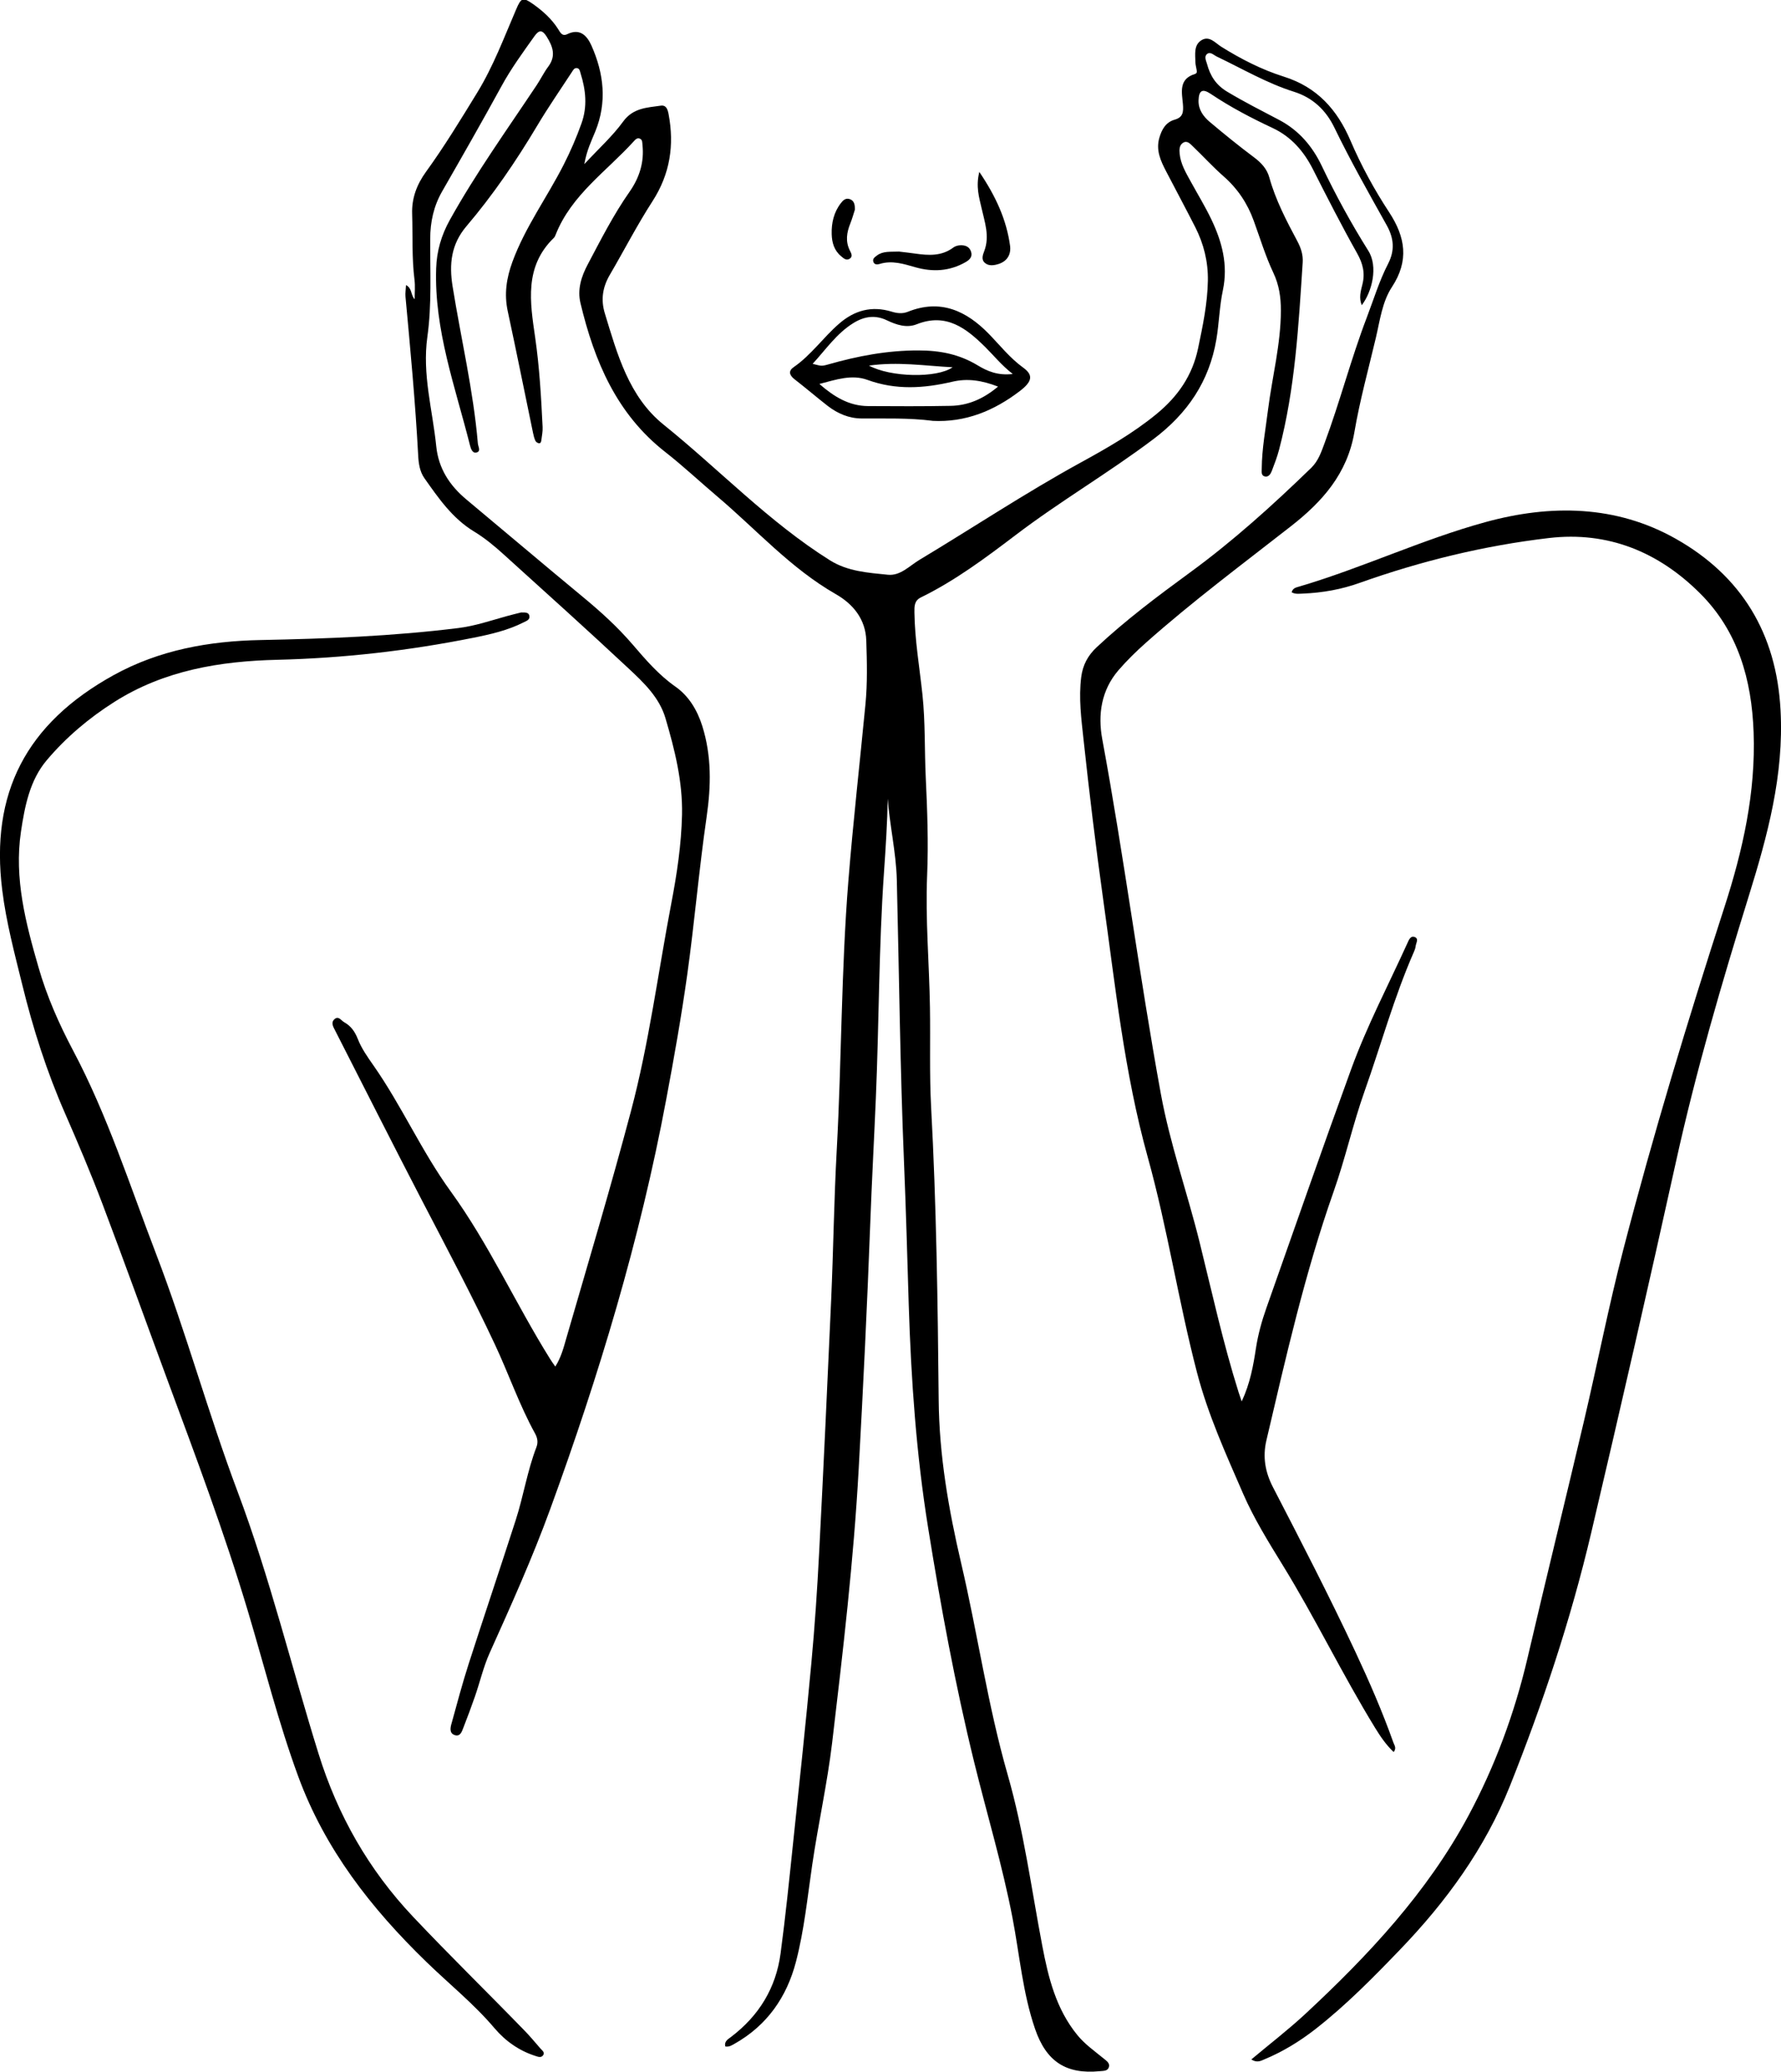 <svg xmlns="http://www.w3.org/2000/svg" id="b" width="232.75" height="270.78" viewBox="0 0 232.75 270.78"><g id="c"><path d="m116.02,104.17c-.06,3.29-.27,6.58-.5,9.86-.68,9.81-.64,19.65-1.06,29.46-.23,5.45-.53,10.89-.73,16.34-.4,10.7-.92,21.39-1.51,32.08-.66,11.98-2.06,23.88-3.47,35.79-.64,5.37-1.83,10.65-2.61,16-.62,4.23-1.04,8.49-2.12,12.63-1.2,4.61-3.77,8.31-8,10.7-.35.2-.7.45-1.23.37-.18-.69.39-.97.79-1.28,3.62-2.76,5.83-6.38,6.43-10.88.65-4.84,1.14-9.71,1.65-14.57.82-7.78,1.65-15.55,2.37-23.34.45-4.82.77-9.64,1.02-14.47.57-11,1.08-22,1.57-33,.29-6.53.37-13.07.73-19.6.64-11.72.58-23.47,1.52-35.17.62-7.69,1.49-15.36,2.23-23.05.27-2.77.2-5.56.11-8.34-.09-2.81-1.74-4.79-3.99-6.07-5.89-3.37-10.37-8.43-15.46-12.74-2.28-1.93-4.46-3.98-6.81-5.82-6.38-4.98-9.28-11.9-11.09-19.46-.43-1.8.11-3.48.95-5.06,1.71-3.23,3.36-6.49,5.47-9.5,1.28-1.83,1.93-3.86,1.68-6.12-.03-.3.01-.66-.33-.81-.35-.16-.59.11-.79.33-3.57,3.94-8.18,7.02-10.23,12.23-.06.14-.12.3-.23.4-3.89,3.77-3.11,8.41-2.44,13.03.56,3.88.78,7.78.97,11.69.03.56-.09,1.13-.16,1.69-.02.2-.08.46-.32.43-.17-.02-.39-.17-.46-.32-.15-.32-.24-.68-.31-1.03-1.1-5.29-2.16-10.59-3.3-15.88-.49-2.26-.18-4.33.61-6.49,1.67-4.54,4.53-8.42,6.7-12.69.89-1.75,1.66-3.53,2.32-5.38.79-2.2.57-4.35-.11-6.52-.09-.29-.12-.66-.48-.71-.36-.05-.52.29-.68.54-1.52,2.33-3.11,4.62-4.53,7.01-2.75,4.61-5.77,9.04-9.24,13.12-2.01,2.37-2.26,4.96-1.81,7.81,1.1,6.86,2.72,13.63,3.31,20.57.03.41.45,1.02-.19,1.18-.53.13-.73-.52-.84-.94-1.92-7.62-4.69-15.08-4.42-23.12.07-2.26.68-4.34,1.78-6.32,3.41-6.13,7.5-11.83,11.38-17.66.51-.77.92-1.62,1.47-2.36,1.07-1.41.62-2.66-.2-3.96-.56-.89-.99-.88-1.58-.05-1.52,2.14-3.07,4.25-4.33,6.57-2.52,4.61-5.13,9.17-7.74,13.72-1.11,1.94-1.55,3.98-1.56,6.2-.02,4.27.22,8.6-.37,12.8-.69,4.93.68,9.55,1.16,14.3.29,2.88,1.73,5.11,3.92,6.94,5.06,4.22,10.08,8.48,15.16,12.68,2.35,1.94,4.59,3.96,6.58,6.28,1.7,1.98,3.4,3.97,5.6,5.51,1.74,1.22,2.85,3.06,3.51,5.15,1.23,3.93,1.15,7.85.56,11.9-.99,6.82-1.57,13.7-2.52,20.52-.77,5.5-1.74,10.98-2.77,16.44-3.42,18.27-8.78,36-15.14,53.44-2.33,6.39-5.12,12.59-7.91,18.79-.83,1.84-1.27,3.81-1.93,5.7-.47,1.36-.98,2.71-1.5,4.05-.2.52-.41,1.24-1.13,1.01-.77-.25-.58-1.02-.41-1.6.71-2.58,1.4-5.17,2.22-7.72,2.02-6.27,4.13-12.52,6.15-18.79,1.01-3.13,1.51-6.42,2.7-9.51.24-.62.15-1.2-.17-1.78-2.07-3.75-3.45-7.81-5.27-11.68-2.95-6.3-6.21-12.43-9.42-18.6-3.87-7.45-7.65-14.95-11.46-22.42-.23-.45-.56-.98-.1-1.42.55-.53.89.14,1.3.37.89.5,1.39,1.21,1.78,2.19.48,1.23,1.27,2.35,2.04,3.45,3.7,5.28,6.31,11.25,10.09,16.45,5.02,6.92,8.5,14.71,13,21.91.18.3.39.58.68.99.76-1.21,1.08-2.45,1.42-3.64,2.87-9.89,5.82-19.76,8.46-29.71,2.37-8.91,3.54-18.08,5.27-27.13.74-3.85,1.32-7.71,1.41-11.63.09-4.33-.95-8.48-2.16-12.59-.8-2.73-2.84-4.66-4.82-6.51-5.38-5.03-10.85-9.95-16.31-14.89-1.22-1.11-2.49-2.16-3.91-3.02-2.81-1.71-4.63-4.35-6.47-6.96-.61-.87-.76-1.94-.81-2.95-.37-6.94-1.02-13.85-1.66-20.77-.04-.45.04-.91.07-1.51.84.45.58,1.29,1.13,1.85,0-.88.08-1.71-.02-2.51-.36-2.87-.22-5.76-.31-8.64-.07-2.05.61-3.83,1.79-5.47,2.42-3.34,4.56-6.86,6.71-10.37,2.12-3.46,3.51-7.21,5.1-10.9.65-1.52.87-1.61,2.21-.67,1.27.9,2.41,1.92,3.26,3.25.27.42.52,1.01,1.19.68,1.69-.83,2.61.23,3.17,1.48,1.63,3.66,2.06,7.42.5,11.24-.5,1.23-1.11,2.43-1.43,4.26,1.9-2.05,3.69-3.66,5.07-5.56,1.3-1.79,3.11-1.82,4.91-2.08.73-.11.91.49,1.03,1.09.77,4.06.2,7.82-2.09,11.38-2.01,3.11-3.71,6.42-5.58,9.62-.94,1.6-1.21,3.24-.66,5.04,1.63,5.35,3.14,10.89,7.67,14.54,7.29,5.87,13.77,12.73,21.76,17.74,2.32,1.45,4.98,1.62,7.57,1.88,1.62.16,2.8-1.15,4.11-1.94,7.01-4.21,13.83-8.74,21.01-12.68,3.47-1.9,6.91-3.86,10-6.4,2.78-2.29,4.67-5.02,5.41-8.56.61-2.92,1.23-5.83,1.28-8.85.04-2.49-.54-4.8-1.65-6.99-1.24-2.43-2.53-4.84-3.79-7.26-.72-1.38-1.38-2.78-.9-4.42.32-1.09.83-2.02,2-2.36,1.1-.31,1.16-1,1.08-2.02-.13-1.52-.6-3.29,1.57-3.95.34-.1.24-.4.2-.65-.05-.3-.14-.61-.14-.91-.02-1.03-.22-2.21.77-2.84,1.04-.66,1.81.33,2.6.83,2.59,1.62,5.31,3.01,8.2,3.92,4.35,1.37,6.97,4.32,8.7,8.36,1.4,3.27,3.11,6.4,5.06,9.37,2.11,3.23,2.62,6.31.35,9.76-1.26,1.92-1.56,4.34-2.09,6.6-.97,4.11-2.1,8.19-2.81,12.35-.93,5.44-4.18,9.09-8.32,12.32-6.37,4.98-12.85,9.81-18.9,15.18-1.27,1.13-2.49,2.32-3.6,3.6-2.26,2.62-2.73,5.8-2.13,9.03,2.85,15.39,4.84,30.92,7.65,46.31,1.2,6.59,3.46,12.92,5.07,19.42,1.62,6.54,3.06,13.14,5.09,19.58.11.34.22.67.41,1.22,1.11-2.37,1.52-4.69,1.87-7,.28-1.79.76-3.52,1.36-5.22,3.67-10.39,7.29-20.8,11.06-31.15,2.06-5.67,4.87-11.02,7.36-16.5.19-.41.4-1.01.94-.82.61.21.18.8.14,1.22-.03.25-.12.5-.23.74-2.59,5.91-4.29,12.13-6.44,18.19-1.53,4.31-2.52,8.81-4.05,13.13-3.74,10.61-6.22,21.56-8.78,32.49-.51,2.17-.16,4.15.85,6.11,3.69,7.13,7.38,14.27,10.79,21.55,1.81,3.87,3.52,7.79,4.95,11.82.13.37.45.72.04,1.25-.98-.93-1.71-2-2.4-3.12-4.29-6.98-7.84-14.39-12.13-21.35-1.86-3.02-3.76-6.1-5.14-9.28-2.24-5.16-4.59-10.31-6.03-15.84-2.43-9.32-3.86-18.87-6.44-28.15-3.07-11.05-4.24-22.43-5.83-33.73-.97-6.93-1.81-13.88-2.56-20.84-.29-2.7-.65-5.41-.3-8.16.2-1.57.87-2.81,2.01-3.88,3.81-3.56,7.97-6.68,12.17-9.75,5.67-4.14,10.86-8.83,15.89-13.71.92-.9,1.31-2.08,1.74-3.24,2.01-5.41,3.45-11.01,5.51-16.4.9-2.36,1.63-4.78,2.79-7.03.88-1.71.76-3.3-.17-4.98-2.36-4.23-4.75-8.44-6.86-12.8-1.1-2.27-2.81-3.9-5.28-4.68-3.56-1.12-6.77-3.02-10.11-4.61-.39-.19-.82-.67-1.25-.32-.41.34-.12.87,0,1.3.41,1.54,1.16,2.74,2.63,3.62,2.21,1.33,4.51,2.49,6.79,3.69,2.6,1.37,4.35,3.45,5.57,6,1.82,3.82,3.85,7.53,6.09,11.1,1.3,2.07.49,5.34-.86,7.11-.4-.97-.13-1.85.08-2.7.38-1.49.07-2.74-.69-4.09-2.02-3.59-3.89-7.26-5.75-10.93-1.2-2.38-2.85-4.29-5.28-5.43-2.8-1.31-5.53-2.74-8.11-4.47-1.09-.73-1.54-.42-1.58.87-.03,1.2.62,2.08,1.45,2.79,1.89,1.59,3.81,3.15,5.79,4.63.95.71,1.7,1.51,2.01,2.64.82,2.95,2.23,5.64,3.66,8.32.47.88.77,1.79.7,2.8-.54,8.22-.98,16.45-3.09,24.47-.25.94-.6,1.86-.95,2.77-.15.38-.42.81-.89.71-.53-.11-.42-.64-.42-1.04.02-2.58.5-5.12.82-7.67.55-4.34,1.68-8.59,1.68-13,0-1.73-.23-3.31-.99-4.92-1.03-2.18-1.73-4.52-2.56-6.79-.82-2.27-2.11-4.2-3.95-5.81-1.39-1.22-2.64-2.6-3.98-3.88-.35-.33-.75-.85-1.32-.48-.48.31-.48.89-.43,1.41.13,1.37.84,2.53,1.48,3.7.89,1.62,1.86,3.21,2.66,4.88,1.4,2.93,2.21,5.94,1.51,9.27-.45,2.11-.49,4.29-.85,6.42-.93,5.48-3.76,9.67-8.24,13.04-5.85,4.41-12.18,8.1-18,12.53-3.94,2.99-7.9,5.95-12.37,8.14-.88.43-.86,1.17-.85,1.97.05,3.61.67,7.17,1.05,10.75.38,3.6.26,7.2.43,10.8.2,4.26.36,8.53.18,12.81-.24,5.76.28,11.53.37,17.29.07,4.31-.08,8.63.15,12.94.69,12.75.87,25.52.99,38.29.06,7.21,1.29,14.3,2.94,21.36,2.15,9.17,3.47,18.55,6.07,27.6,2.12,7.37,3.1,14.9,4.53,22.38.79,4.16,1.8,8.26,4.59,11.67,1,1.22,2.26,2.09,3.45,3.07.35.29.83.59.66,1.12-.17.53-.73.47-1.19.52-4.42.43-6.99-1.27-8.45-5.51-1.62-4.71-2.02-9.66-2.95-14.51-1.32-6.88-3.35-13.59-5.02-20.39-2.48-10.11-4.36-20.33-6.01-30.6-1.55-9.62-2.22-19.31-2.53-29.05-.19-6.23-.36-12.45-.62-18.68-.51-12.3-.64-24.6-.94-36.9-.09-3.64-.96-7.23-1.21-10.9Z"></path><path d="m163.51,269.11c2.43-2.04,4.83-3.88,7.05-5.94,8.26-7.67,15.95-15.89,21.32-25.88,3.48-6.48,6.05-13.41,7.74-20.63,2.42-10.38,4.97-20.72,7.41-31.1,1.74-7.42,3.2-14.9,5.11-22.28,3.91-15.05,8.42-29.93,13.21-44.73,2.41-7.44,4.11-15,3.82-22.88-.25-6.84-2.02-13.18-7-18.14-5.42-5.41-12.02-8.13-19.74-7.23-8.46.99-16.7,3-24.74,5.86-2.37.85-4.87,1.3-7.41,1.4-.49.02-1.01.1-1.48-.17.14-.56.6-.63.96-.74,8.26-2.43,16.08-6.16,24.37-8.43,8.5-2.33,17.06-2.24,24.89,2.19,8.56,4.84,13.14,12.36,13.67,22.38.46,8.48-1.7,16.4-4.17,24.35-3.54,11.4-6.89,22.86-9.47,34.54-3.59,16.24-7.3,32.44-11.11,48.63-2.66,11.29-6.32,22.28-10.62,33.06-3.26,8.17-8.32,15.1-14.37,21.39-3.5,3.64-7.03,7.23-11.02,10.35-2.04,1.59-4.23,2.94-6.62,3.94-.48.2-1.02.55-1.78.04Z"></path><path d="m68.16,80.03c.52-.02.94,0,1.02.43.1.52-.36.66-.73.85-2.09,1.06-4.36,1.58-6.63,2.03-8.44,1.69-16.96,2.66-25.58,2.87-7.48.18-14.76,1.37-21.27,5.49-3.34,2.11-6.34,4.65-8.86,7.63-2.21,2.61-2.87,5.99-3.37,9.33-.91,6.13.62,11.95,2.3,17.76,1.09,3.79,2.67,7.36,4.5,10.82,4.51,8.5,7.42,17.64,10.85,26.58,3.93,10.24,6.81,20.85,10.67,31.11,4.21,11.21,7.02,22.83,10.57,34.22,2.5,8.04,6.55,15.16,12.36,21.31,4.78,5.06,9.75,9.91,14.59,14.9.72.74,1.37,1.53,2.05,2.31.22.26.63.51.33.9-.26.34-.67.17-1.01.06-2.12-.68-3.9-1.94-5.31-3.6-2.71-3.2-5.97-5.81-8.96-8.72-7.17-6.96-13.2-14.66-16.7-24.18-2.6-7.07-4.42-14.37-6.57-21.56-3.07-10.27-6.84-20.29-10.56-30.34-2.82-7.63-5.57-15.28-8.45-22.89-1.51-3.99-3.18-7.93-4.89-11.84-2.39-5.44-4.19-11.07-5.6-16.83-1.01-4.1-2.1-8.17-2.62-12.37-1.57-12.63,3.09-21.75,14.57-28.09,5.95-3.28,12.46-4.45,19.19-4.58,8.64-.17,17.28-.5,25.87-1.57,2.16-.27,4.21-.97,6.29-1.55.69-.19,1.4-.36,1.96-.5Z"></path><path d="m121.84,54.98c-3.07-.39-6.16-.28-9.25-.3-1.65-.01-3.12-.64-4.42-1.64-1.46-1.14-2.87-2.35-4.33-3.48-.7-.54-.84-1.1-.1-1.6,2.27-1.57,3.84-3.86,5.9-5.65,2.03-1.77,4.28-2.38,6.88-1.59.7.22,1.42.3,2.12.02,4.26-1.71,7.65-.13,10.58,2.88,1.47,1.51,2.76,3.16,4.5,4.42,1.34.97,1.18,1.81-.42,3.04-3.37,2.58-7.11,4.14-11.46,3.91Zm10.5-6.12c-1.5-1.18-2.46-2.4-3.55-3.48-2.48-2.46-5.11-4.55-8.99-3.01-1.31.52-2.64.08-3.88-.51-1.53-.74-2.97-.53-4.39.35-2.19,1.35-3.59,3.44-5.33,5.33,1.09.27,1.11.34,2.03.08,3.86-1.1,7.71-1.84,11.79-1.83,2.86,0,5.35.5,7.75,1.95,1.27.77,2.64,1.35,4.56,1.13Zm-1.92,1.65c-2.1-.81-3.99-1.1-5.97-.63-3.71.87-7.38,1.11-11.08-.24-2.05-.75-4.1-.04-6.29.53,1.95,1.7,3.9,2.87,6.35,2.89,3.6.02,7.2.04,10.79-.03,2.28-.04,4.28-.9,6.2-2.51Zm-16.86-2.74c2.81,1.53,8.88,1.67,10.93.22-3.71-.2-7.15-.75-10.93-.22Z"></path><path d="m127.98,22.46c2.16,3.19,3.55,6.24,4.02,9.65.15,1.13-.37,2.03-1.52,2.39-.59.18-1.26.29-1.77-.15-.52-.45-.26-1.07-.07-1.58.72-1.93.04-3.76-.37-5.6-.32-1.4-.76-2.77-.29-4.71Z"></path><path d="m117.54,32.88c.5.06,1.27.14,2.03.25,1.75.25,3.48.37,5.02-.79.23-.17.56-.27.86-.29.66-.04,1.25.16,1.46.86.2.66-.21,1.05-.74,1.35-2.09,1.19-4.28,1.3-6.55.66-1.53-.44-3.05-.93-4.67-.43-.28.09-.66.11-.8-.24-.18-.43.18-.66.46-.87.8-.6,1.76-.46,2.94-.51Z"></path><path d="m111.72,27.4c-.17.51-.34,1.16-.59,1.78-.48,1.19-.67,2.36-.06,3.57.17.34.44.79-.07,1.08-.44.24-.78-.1-1.09-.36-.9-.75-1.19-1.77-1.22-2.88-.04-1.47.28-2.86,1.2-4.05.29-.38.64-.71,1.17-.52.58.21.67.72.66,1.39Z"></path></g></svg>